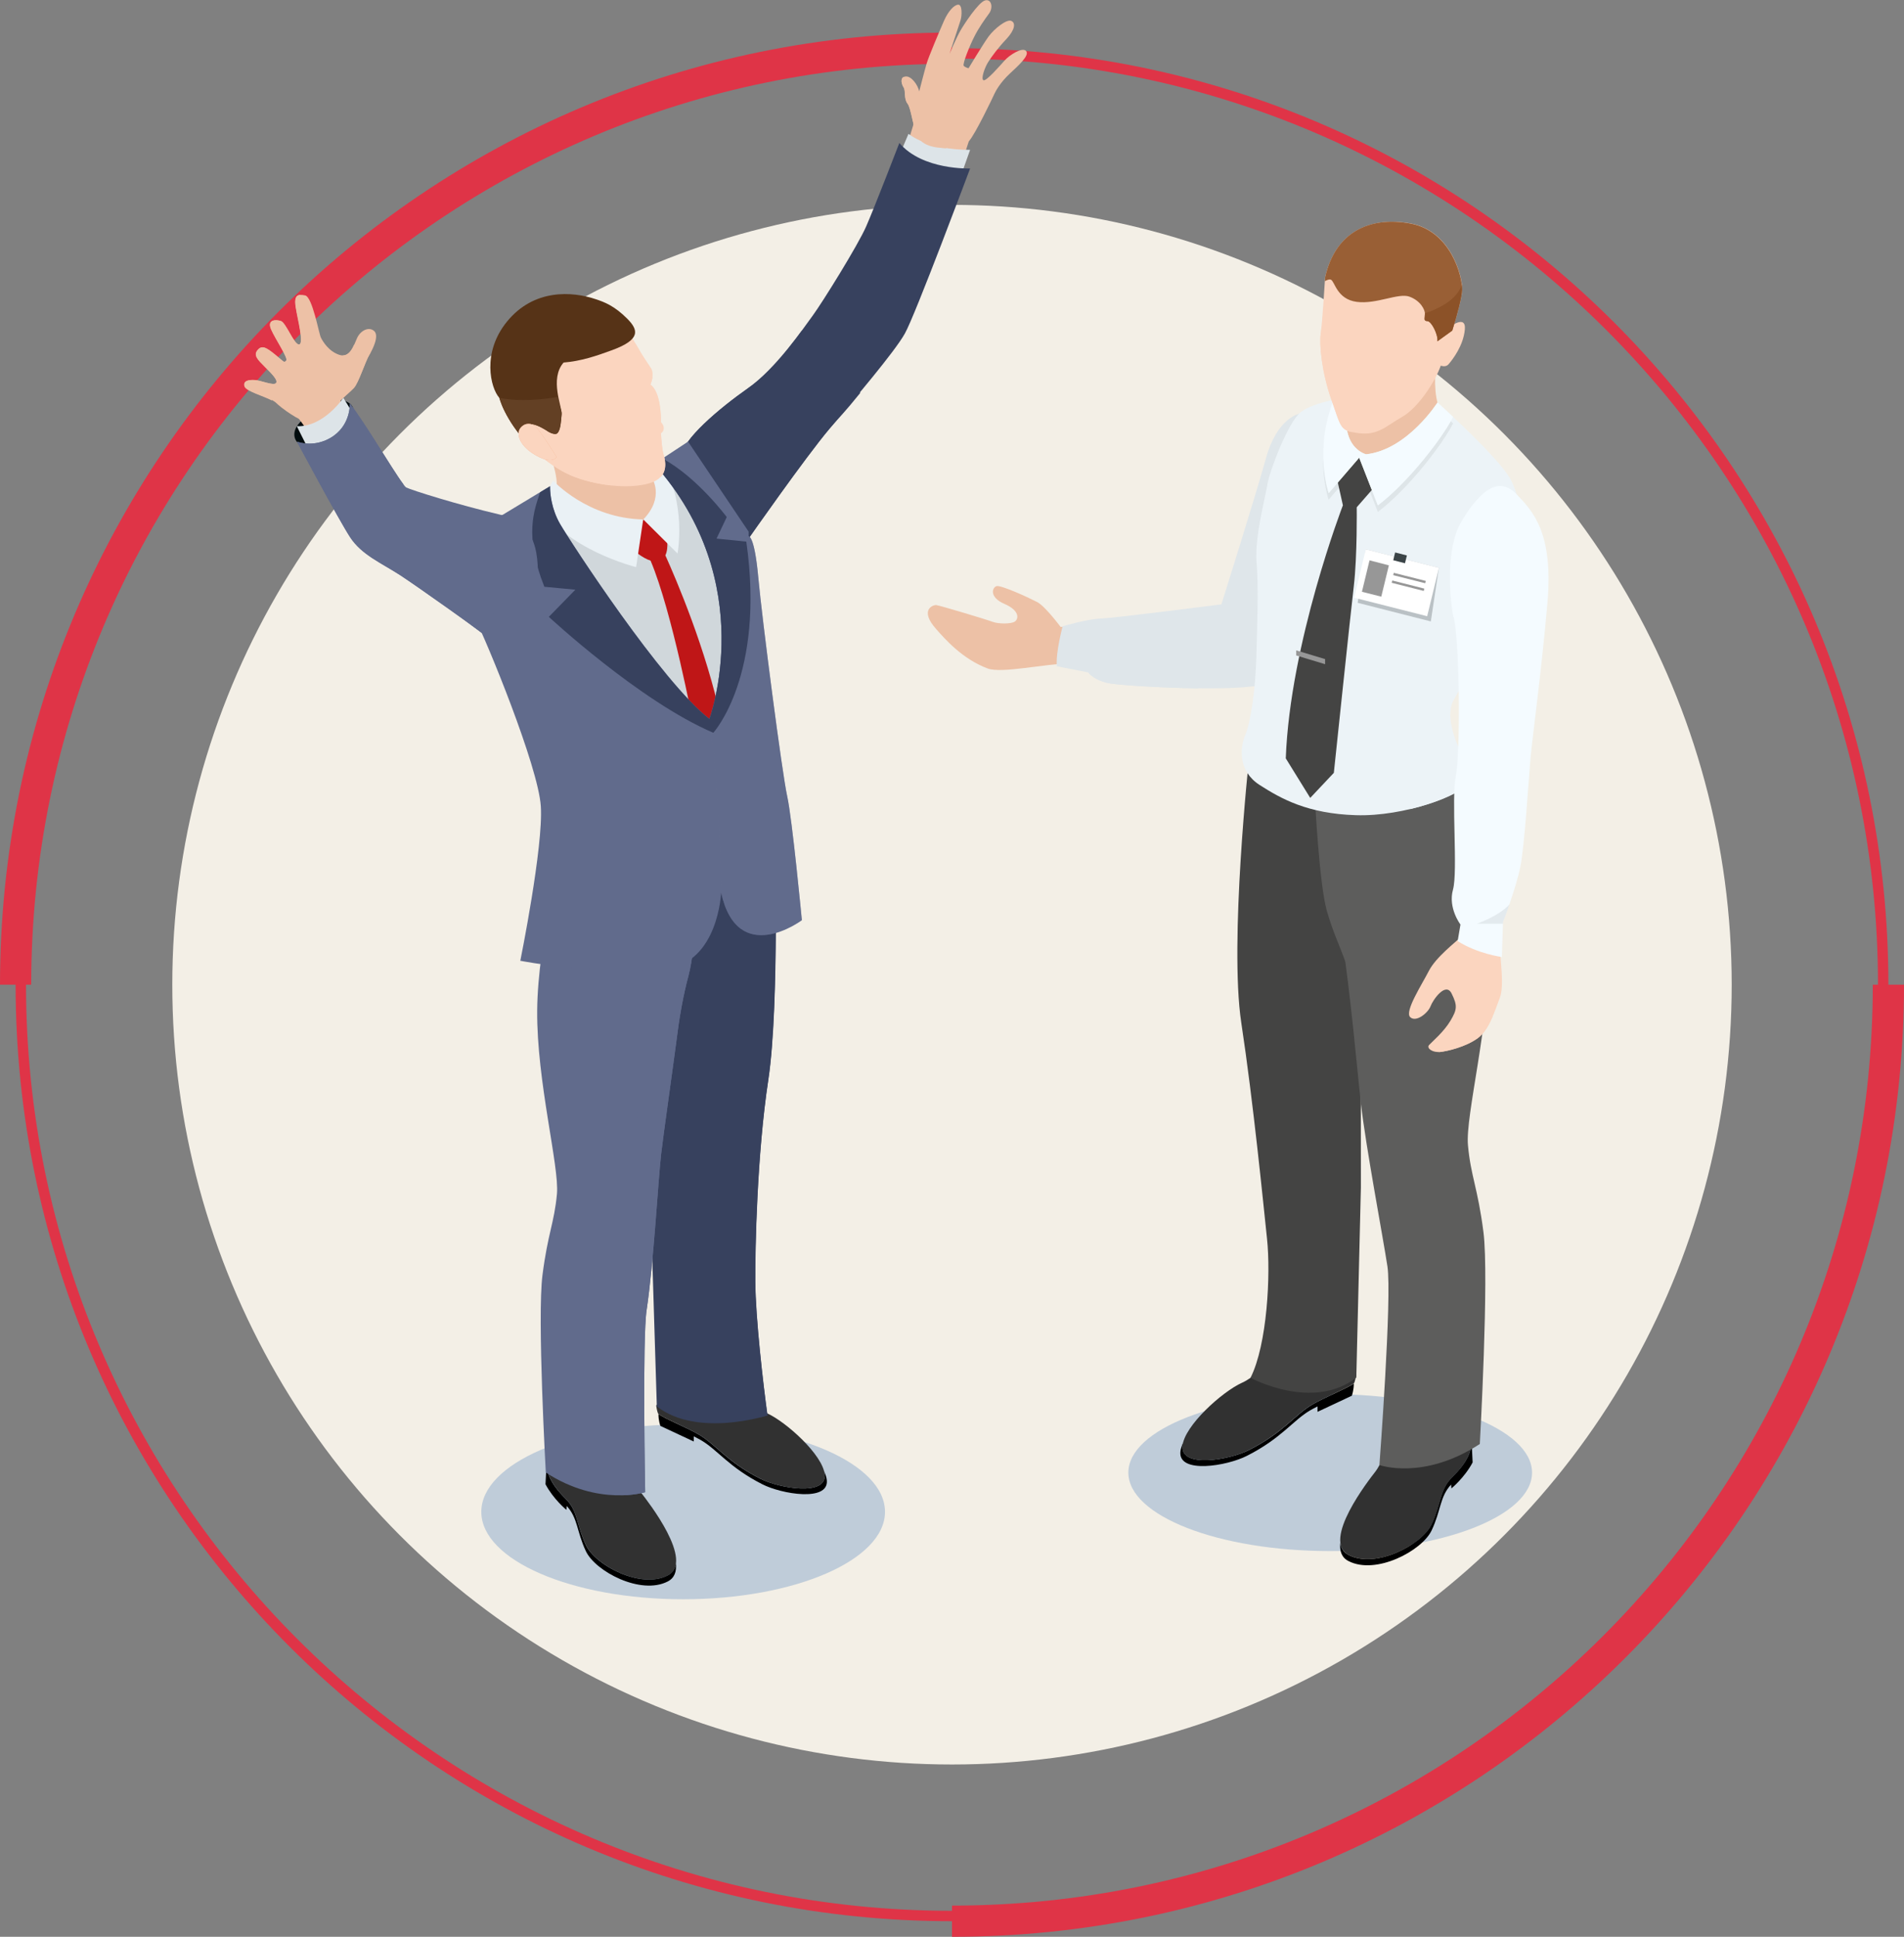 <?xml version="1.0" encoding="utf-8"?>
<!-- Generator: Adobe Illustrator 25.3.1, SVG Export Plug-In . SVG Version: 6.00 Build 0)  -->
<svg version="1.1" id="レイヤー_1" xmlns="http://www.w3.org/2000/svg" xmlns:xlink="http://www.w3.org/1999/xlink" x="0px"
	 y="0px" viewBox="0 0 183 186.13" style="enable-background:new 0 0 183 186.13;" xml:space="preserve">
<rect x="0" y="0" width="183" height="186.13" fill="#808080" stroke="none"/>
<style type="text/css">
	.st0{fill:#DF3447;}
	.st1{fill:none;stroke:#DF3447;stroke-width:3;stroke-miterlimit:10;}
	.st2{fill:#F3EFE6;}
	.st3{fill:#BFCCD9;}
	.st4{fill:#EDC1A6;}
	.st5{fill:#DDE4E8;}
	.st6{fill:#313131;}
	.st7{fill:#37415E;}
	.st8{fill:#616B8C;}
	.st9{fill:#D0D7DB;}
	.st10{fill:#BF1617;}
	.st11{fill:#EAF1F5;}
	.st12{opacity:0.5;}
	.st13{fill:#192426;}
	.st14{fill:#010C0E;}
	.st15{fill:#FBD5BF;}
	.st16{fill:#563317;}
	.st17{fill:#634024;}
	.st18{fill:#F2A983;}
	.st19{fill:#DFE6EA;}
	.st20{fill:#444443;}
	.st21{fill:#5D5D5C;}
	.st22{fill:#ECF3F7;}
	.st23{opacity:0.3;fill:#BAC1C5;}
	.st24{fill:#979797;}
	.st25{fill:#F4FBFF;}
	.st26{fill:#995F35;}
	.st27{fill:#8C5228;}
	.st28{fill:#BAC1C5;}
	.st29{fill:#FFFFFF;}
	.st30{fill:#3B4447;}
</style>
<path class="st0" d="M91.5,5.63c49.07,0,89,39.93,89,89s-39.93,89-89,89s-89-39.93-89-89S42.43,5.63,91.5,5.63 M91.5,4.63
	c-49.71,0-90,40.29-90,90s40.29,90,90,90c49.71,0,90-40.29,90-90S141.21,4.63,91.5,4.63L91.5,4.63z"/>
<g>
	<path class="st1" d="M1.5,94.63c0-49.71,40.29-90,90-90"/>
	<path class="st1" d="M181.5,94.63c0,49.71-40.29,90-90,90"/>
</g>
<circle class="st2" cx="91.5" cy="94.63" r="74.94"/>
<ellipse class="st3" cx="65.66" cy="145.29" rx="19.4" ry="8.4"/>
<ellipse class="st3" cx="127.85" cy="141.52" rx="19.4" ry="7.54"/>
<g>
	<polygon class="st4" points="93.24,13.2 92.21,16.35 86.98,14.63 88.05,11.12 	"/>
	<path class="st4" d="M90.34,14.21c0,0-1.55-0.05-2.08-0.97c-0.53-0.92-0.67-2.81-1.04-3.28c-0.37-0.48-0.16-1.22-0.37-1.55
		c-0.21-0.34-0.37-0.99,0.18-1.06c0.55-0.07,1.18,0.79,1.32,1.43c0,0,0.53-2.07,0.72-2.7c0.19-0.64,1.24-3.12,1.66-4.08
		c0.42-0.95,0.99-1.55,1.38-1.55c0.39,0,0.35,1.08,0.21,1.5c-0.14,0.42-1.06,3.23-1.06,3.23s0.65-1.54,1.04-2.22
		c0.39-0.69,1.73-2.7,2.35-2.91c0.62-0.21,0.85,0.65,0.41,1.25c-0.44,0.6-1.01,1.41-1.41,2.21c-0.41,0.79-1.18,2.67-1.02,2.82
		c0.16,0.16,0.46,0.23,0.46,0.23s1.4-2.33,1.94-3.07c0.55-0.74,1.73-1.68,2.17-1.48c0.44,0.19,0.35,0.85-0.46,1.73
		C95.92,4.6,95.33,5.42,95,5.93c-0.34,0.51-0.74,1.64-0.48,1.78c0.26,0.14,1.62-1.43,2.05-1.91c0.42-0.48,1.68-1.31,2.05-0.9
		c0.37,0.41-0.71,1.38-1.59,2.2c-0.88,0.82-1.32,1.63-1.45,1.91c-0.12,0.28-1.84,3.88-2.44,4.54
		C92.54,14.21,91.27,14.38,90.34,14.21z"/>
	<path class="st5" d="M93.24,14.4l-0.98,2.77l-5.89-2.08l0.95-2.23C87.33,12.86,89.07,14.4,93.24,14.4z"/>
	<path class="st4" d="M52.43,42.45c0,0,1.56,3.85,0.93,4.64c-0.63,0.79,5.25,4.68,8.47,3.8c3.22-0.87,1.96-4.16,1.96-4.16l-1.6-1.89
		l-1.9-3.45L52.43,42.45z"/>
	<g>
		<path d="M67.16,137.86c1.61,0.93,2.69,2.62,5.9,4.24c1.87,0.94,6.38,1.7,6.2-0.37c-0.01-0.11-0.03-0.23-0.06-0.35
			c0.15,0.32,0.25,0.62,0.27,0.89c0.18,2.07-4.34,1.32-6.2,0.37c-3.21-1.63-4.3-3.31-5.9-4.24c-0.2-0.11-0.44-0.24-0.69-0.37v0.5
			l-3.21-1.5c0,0-0.2-0.54-0.18-1.15C63.7,136.25,66.03,137.2,67.16,137.86z"/>
		<path class="st6" d="M69.6,133.82c0.8-0.17,0.02-1.9,3.33,1.55c0.25,0.17,0.51,0.33,0.78,0.44c1.85,0.83,5.4,4.02,5.56,5.92
			c0.18,2.07-4.34,1.32-6.2,0.37c-3.21-1.63-4.3-3.31-5.9-4.24c-1.22-0.71-3.82-1.76-3.93-2.04c-0.06-0.15-0.13-0.42-0.17-0.76
			C66.7,131.75,68.01,134.15,69.6,133.82z"/>
	</g>
	<path class="st7" d="M63.15,89.99l0.28-4.98c0,0,8.1-1.21,11.04-4.91c0,0,0.47,16.47-0.62,23.66c-1.09,7.19-1.27,16.22-1.25,19.4
		c0.02,3.51,0.76,9.89,1.17,12.86c0,0-6.72,2.18-10.64-0.86l-0.54-17.52L63.15,89.99z"/>
	<path class="st7" d="M72.46,90.34l2.1-1.91c-0.01,5.17-0.15,11.54-0.72,15.33c-1.09,7.19-1.27,16.22-1.25,19.4
		c0.02,3.51,0.76,9.89,1.17,12.86c0,0-0.26,0.08-0.69,0.19c-1.39-4.74-2.18-12-1.75-21.5C71.83,103.73,72.46,90.34,72.46,90.34z"/>
	<g>
		<path class="st6" d="M61.26,142.88c0.14,0.25,0.27,0.47,0.38,0.6c0.63,0.81,5.14,6.57,2.55,7.92c-2.59,1.34-6.95-0.96-7.87-2.91
			c-0.92-1.94-0.76-3.26-1.92-4.43c-0.69-0.69-1.52-1.6-1.78-2.75c1.05-1.1,2.28-0.35,4.41-0.04
			C58.24,141.46,59.12,140.8,61.26,142.88z"/>
		<path d="M52.61,141.31c0.26,1.15,1.09,2.06,1.78,2.75c1.16,1.16,1.01,2.48,1.92,4.43c0.92,1.95,5.28,4.25,7.87,2.91
			c0.48-0.25,0.72-0.65,0.78-1.15c0.08,0.76-0.12,1.39-0.78,1.73c-2.59,1.34-6.95-0.96-7.87-2.91c-0.89-1.89-0.77-3.2-1.84-4.34
			l-0.03,0.37c0,0-1.24-1.01-2.01-2.46l0.07-1.41C52.54,141.26,52.58,141.29,52.61,141.31z"/>
	</g>
	<path class="st8" d="M67.22,83.93c0,0-0.36,7.29-1.03,9.77c-0.55,2.02-0.89,4.22-0.96,4.73c-0.65,4.92-1.45,10.45-1.69,12.51
		c-0.28,2.47-0.73,10.57-1.39,14.94c-0.42,2.74-0.14,17.52-0.14,17.52s-4.48,1.42-9.55-1.89c0,0-0.84-14.98-0.32-18.98
		c0.51-4,1.13-5,1.39-7.79c0.24-2.65-1.95-10.82-1.9-17.61c0.05-6.79,2.57-16.09,2.57-16.09S55.52,85.59,67.22,83.93z"/>
	<path class="st8" d="M63.42,84.28c1.13-0.04,2.39-0.15,3.8-0.35c0,0-0.36,7.29-1.03,9.77c-0.55,2.02-0.89,4.22-0.96,4.73
		c-0.65,4.92-1.45,10.45-1.69,12.51c-0.28,2.47-0.73,10.57-1.39,14.94c-0.42,2.74-0.14,17.52-0.14,17.52s-0.83,0.26-2.18,0.3
		c-0.89-9.23,0.46-23.91,1-31.54C61.36,104.72,62.97,88.73,63.42,84.28z"/>
	<g>
		<path class="st9" d="M64.13,49.4l0.65-4.2c0,0,5.92,11.19,5.05,18.25c-0.87,7.07-1.88,6.18-2.5,6.25
			c-0.61,0.07-8.75-12.02-8.75-12.02l-5.22-7.19c0,0,6.25,0.76,8.29-0.03C63.69,49.67,64.13,49.4,64.13,49.4z"/>
		<path class="st10" d="M60.85,52.83l0.57-1.69c0-0.04,0.01-0.07,0.03-0.09l0.38-1.13c0,0,1.49-0.21,2.23,1.56
			c0,0,0.25,1.15-0.11,1.89c1.01,2.24,3.93,9.03,5.37,15.83c1.75,8.3-1.27,3.94-1.27,3.94l-1.42-3.6c0,0-2.04-10.8-4.1-15.66
			C61.69,53.61,60.85,52.83,60.85,52.83z"/>
		<path class="st11" d="M62.65,45.92l-0.46-1.07l1.39-0.52c2.46,4.06,1.54,8.86,1.54,8.86l-3.29-3.27
			C63.92,47.76,62.65,45.92,62.65,45.92z"/>
		<path class="st11" d="M53.17,46.19c0,0,3.28,3.62,8.65,3.73l-0.68,4.58c0,0-6.99-1.73-9.26-6.06L53.17,46.19z"/>
	</g>
	<path class="st7" d="M93.24,16.19c0,0-4.57,0.18-6.8-2.45c0,0-2.39,6.2-3.19,8.02c-0.8,1.83-4.21,7.3-5.11,8.53
		c-0.9,1.23-3.56,5.13-6.26,7.02c-2.69,1.89-6.42,4.99-6.42,6.65c0,1.66,6.48,7.78,6.48,7.78s5.45-7.8,7.78-10.55
		c2.33-2.75,6.29-7.41,7.25-9.14C87.95,30.33,93.24,16.19,93.24,16.19z"/>
	<path class="st7" d="M71.96,51.75c0,0-6.48-6.12-6.48-7.78c0-1.66,3.72-4.75,6.42-6.65c2.07-1.45,3.53-3.32,5.17-5.54
		c0.34,1.76,1.12,3.87,2.86,4.78c0.81,0.43,1.78,0.82,2.77,1.18c-1.63,2.02-1.89,2.19-2.96,3.45
		C77.41,43.95,71.96,51.75,71.96,51.75z"/>
	<path class="st4" d="M86.85,7.39c0.15,0.29,0.37,0.76,0.53,1.34c0.28,1.02,0.04,1.85,1.29,3.16c1.13,1.18,2.35,1.5,2.27,2.37
		c-0.21-0.01-0.41-0.03-0.59-0.06c0,0-1.55-0.05-2.08-0.97c-0.53-0.92-0.67-2.81-1.04-3.28c-0.37-0.48-0.16-1.22-0.37-1.55
		C86.66,8.11,86.51,7.57,86.85,7.39z"/>
	<path class="st8" d="M45.7,59.54c-1.05-2.01,1.18-9.2,1.18-9.2l5.99-3.62c0,0,0,0.07,0,0.21c0.01,0.53,0.13,1.98,0.96,3.42
		c1.05,1.8,9.8,15.23,14.35,18.73c0,0,4.89-13.11-5.3-24.49l3.25-2.14l5.82,8.65v0.44c0,0,0.56-0.13,0.93,3.94
		c0.37,4.07,2.3,18.9,2.78,21.04c0.48,2.14,1.41,11.91,1.41,11.91s-6.15,4.6-7.76-2.64c0,0-0.27,6.68-5.28,7.3
		c-6.2,0.77-14.02-0.76-14.02-0.76s2.23-11,1.97-14.85C51.73,73.63,46.75,61.56,45.7,59.54z"/>
	<g class="st12">
		<path class="st8" d="M68.18,69.08c0,0,4.89-13.11-5.3-24.49l3.25-2.14l5.82,8.65v0.44c0,0,0.56-0.13,0.93,3.94
			c0.37,4.07,2.3,18.9,2.78,21.04c0.48,2.14,1.41,11.91,1.41,11.91s-6.15,4.6-7.76-2.64c0,0-0.11-10.13-1.15-16.73
			C68.17,69.07,68.18,69.08,68.18,69.08z"/>
		<path class="st13" d="M69.32,85.79c0,0,0,0.05-0.01,0.14L69.32,85.79z"/>
	</g>
	<g>
		<path class="st14" d="M30.03,44.33l-1.5-1.87c0,0-1.09-1.22,1.35-2.69c2.44-1.47,2.98-1.52,3.73-1
			C34.37,39.29,35.04,42.36,30.03,44.33z"/>
		<path class="st4" d="M32.69,37.82l0.13,1.68l-0.89,1.6c0,0-2.11,0.94-2.27,0.54c-0.16-0.4-1.1-1.63-1.13-1.63v-0.04L32.69,37.82z"
			/>
		<path class="st4" d="M31.52,39.54c0,0,2.04-1.78,2.49-2.25c0.45-0.47,1.11-2.58,1.49-3.19c0.38-0.62,0.96-1.87,0.45-2.3
			c-0.51-0.43-1.3-0.04-1.63,0.69c-0.33,0.73-0.69,1.95-1.71,1.61c-1.02-0.34-1.58-1.28-1.77-1.66c-0.19-0.38-0.81-3.9-1.51-4.05
			c-0.7-0.15-1.09-0.04-0.89,1.15c0.19,1.19,0.81,3.49,0.32,3.56c-0.49,0.06-1.26-2.11-1.77-2.26c-0.51-0.15-1.32-0.13-0.92,0.81
			c0.4,0.94,1.68,2.79,1.45,3c-0.23,0.21-0.11,0.21-1.04-0.55c-0.94-0.77-1.32-0.94-1.72-0.45c-0.41,0.49,0.02,0.92,0.7,1.59
			c0.68,0.68,1.32,1.32,1.07,1.58c-0.26,0.26-1.43-0.26-2.02-0.3c-0.6-0.04-1.17,0.07-0.98,0.61c0.19,0.54,2.49,1.07,3,1.58
			c0.51,0.51,2.3,1.81,3.11,1.87C30.43,40.66,31.52,39.54,31.52,39.54z"/>
		<path class="st4" d="M33.03,37.14c0.44-0.74-0.08-1.74-0.07-2.98c0.53-0.01,0.85-0.52,1.08-1.04c0.03,0.09,0.08,0.17,0.16,0.23
			c0.41,0.36,1.06,0.48,1.41,0.56c-0.04,0.06-0.07,0.13-0.11,0.18c-0.38,0.62-1.04,2.73-1.49,3.19c-0.45,0.47-2.49,2.25-2.49,2.25
			s-0.09,0.09-0.24,0.23c0.07-0.27,0.06-0.52-0.08-0.73c-0.6-0.87-0.66-2.49-0.66-2.49S32.51,38,33.03,37.14z"/>
		<path class="st4" d="M24.49,36.53c0.6,0.04,1.77,0.55,2.02,0.3c0.26-0.26-0.39-0.91-1.07-1.58c-0.68-0.68-1.1-1.1-0.7-1.59
			c0.4-0.49,0.79-0.32,1.72,0.45c0.94,0.77,0.81,0.77,1.04,0.55c0.23-0.21-1.04-2.07-1.45-3c-0.4-0.94,0.4-0.96,0.92-0.81
			c0.51,0.15,1.28,2.32,1.77,2.26c0.49-0.06-0.13-2.36-0.32-3.56c-0.14-0.88,0.03-1.17,0.41-1.2c0.03,0.33,0.11,0.79,0.27,1.33
			c0.32,1.06,1.15,3.88,0.58,3.75c-0.58-0.13-0.64,0.11-0.77,0.45c-0.13,0.34-1.08,0.8-1.17,1.38c-0.09,0.58-0.96,1.13-1.24,2.39
			c-0.06,0.27-0.2,0.55-0.38,0.83c-0.83-0.43-2.46-0.88-2.62-1.33C23.32,36.6,23.89,36.48,24.49,36.53z"/>
		<path class="st5" d="M33,38.23l0.85,1.38l0.06-0.03c-0.79,3.65-4.1,3.94-4.1,3.94l-1.28-2.56C31.11,41.06,33,38.23,33,38.23z"/>
		<path class="st8" d="M33.62,38.77c0,0,0.12,1.9-1.52,3.09c-0.96,0.7-2.27,1-3.56,0.59c0,0,3.99,7.46,5.1,9.17
			c1.11,1.71,2.99,2.47,4.85,3.68c1.52,0.99,7.94,5.52,8.61,6.16c0.67,0.63,4.48-1.17,4.56-4.26c0.08-3.09,0.44-6.8-3.63-7.75
			c-4.06-0.95-8.51-2.36-8.98-2.6C38.57,46.6,35.22,40.79,33.62,38.77z"/>
		<path class="st8" d="M32.1,41.86c1.64-1.2,1.52-3.09,1.52-3.09c1.41,1.77,4.16,6.47,5.14,7.75v0c-0.15,1.03-0.15,2.79-1.12,3.65
			c-0.97,0.86-1.64,2.1,1.57,4.04c2.76,1.67,8,3.58,10.07,6.73c-0.94,0.59-1.87,0.79-2.17,0.51c-0.67-0.63-7.1-5.17-8.61-6.16
			c-1.86-1.21-3.74-1.97-4.85-3.68c-1.11-1.71-5.1-9.17-5.1-9.17C29.82,42.86,31.14,42.56,32.1,41.86z"/>
	</g>
	<path class="st7" d="M52.75,59.28l2.55-2.61l-2.98-0.28c-1.97-4.95-0.97-7.37-0.41-9.08l0.96-0.58c0,0,0,0.07,0,0.21
		c0.01,0.53,0.13,1.98,0.96,3.42c1.05,1.8,9.8,15.23,14.35,18.73c0,0,4.89-13.11-5.3-24.49l0.8-0.53c3.31,1.77,6.17,5.62,6.17,5.62
		l-0.98,2.07l2.86,0.29c1.84,12.89-3.17,18.37-3.17,18.37C61.47,67.39,52.75,59.28,52.75,59.28z"/>
	<path class="st8" d="M46.99,59.62c4.95-0.57,1.38-9.91,1.38-9.91l-0.19-0.24c3.91,1.01,3.56,4.66,3.48,7.71
		c-0.08,3.09-3.89,4.9-4.56,4.26c-0.2-0.19-0.89-0.71-1.81-1.38C45.77,59.86,46.34,59.7,46.99,59.62z"/>
	<g>
		<path class="st15" d="M49.26,31.76c1.67-1.97,4.98-2.73,7.72-1.82c2.74,0.91,3.87,2.62,4.31,3.41c0.44,0.79,0.9,1.45,1.28,2.03
			c0.38,0.59-0.06,1.58-0.06,1.58c0.98,0.7,1.02,3.02,1.01,3.58c0.14,0.18,0.24,0.34,0.26,0.46c0.06,0.33-0.07,0.52-0.26,0.65
			c0.04,0.74,0.13,1.61,0.23,1.96c0.15,0.52,0.7,2.23-1.32,2.83c-2.02,0.6-5.28,0.22-7.54-0.74c-2.26-0.96-5.02-3.39-6.41-6.22
			C47.1,36.68,47.59,33.73,49.26,31.76z"/>
		<path class="st15" d="M63.53,40.55L63.53,40.55c-0.48-0.61-1.47-1.47-1.85-2.11c-0.5-0.83,1.04-2.23,1.04-2.23l0,0
			c-0.05,0.41-0.2,0.76-0.2,0.76C63.49,37.67,63.53,39.98,63.53,40.55z"/>
		<path class="st15" d="M49.26,31.76c1.67-1.97,4.98-2.73,7.72-1.82c2.18,0.73,3.34,1.95,3.95,2.82c-0.11,0.79-0.38,1.45-0.94,1.74
			c-1.9,1-3.97,0.9-4.91,1.49c-0.71,0.45-0.69,2.02-0.41,3.37c0.29,1.35-0.41,2.04,0.26,3.44c0.59,1.22,2.93,2.63,3.82,3.84
			c-1.35-0.14-2.72-0.47-3.85-0.95c-2.26-0.96-5.02-3.39-6.41-6.22C47.1,36.68,47.59,33.73,49.26,31.76z"/>
		<path class="st16" d="M48.75,30.88c2.56-3.12,6.22-2.91,8.53-2.12c0.81,0.27,1.78,0.63,3.03,1.89c1.02,1.04,1.33,1.97-1.48,3
			c-1.52,0.56-3.01,1.06-4.66,1.19c-1.38,1.57-0.13,4.3-0.19,4.96c-0.06,0.66-0.09,1.5-0.41,1.83c-0.2,0.2-0.74-0.06-0.89-0.16
			c-0.36-0.24-2.9-1.92-2.26,0.85c-0.76-0.86-1.43-1.82-1.93-2.83c-0.21-0.42-0.37-0.84-0.5-1.26l0,0
			C47.15,37.3,46.28,33.88,48.75,30.88z"/>
		<path class="st17" d="M53.98,39.8c-0.06,0.66-0.09,1.5-0.41,1.83c-0.2,0.2-0.74-0.06-0.89-0.16c-0.36-0.24-2.9-1.92-2.26,0.85
			c-0.76-0.86-1.43-1.82-1.93-2.83c-0.21-0.42-0.37-0.84-0.5-1.26c2.06,0.42,4.38,0.13,5.61-0.08
			C53.71,38.86,54.01,39.46,53.98,39.8z"/>
		<path class="st15" d="M63.48,45.87C62.6,43.4,62.71,42,62.71,42c0-0.12,0.5-0.12,0.82-0.34c0,0,0,0,0,0
			c0.04,0.74,0.13,1.61,0.23,1.96C63.88,44.01,64.22,45.11,63.48,45.87z"/>
		<path class="st18" d="M53.51,43.93c-0.2,0.23-0.71,0.62-2.17-0.27c-1.46-0.89-1.75-2.02-1.3-2.55c0.45-0.53,1.05-0.45,1.46-0.1
			C51.9,41.37,53.51,43.93,53.51,43.93z"/>
		<path class="st15" d="M53.51,43.93c-0.2,0.23-0.71,0.62-2.17-0.27c-1.46-0.89-1.75-2.02-1.3-2.55c0.45-0.53,1.05-0.45,1.46-0.1
			C51.9,41.37,53.51,43.93,53.51,43.93z"/>
	</g>
</g>
<g>
	<g>
		<path class="st4" d="M105.42,59.91l-3.48,0.34c0,0-1.47-1.98-2.25-2.39c-0.78-0.41-3.51-1.67-3.92-1.53
			c-0.41,0.14-0.72,1.06,0.78,1.71c1.5,0.65,1.35,1.46,0.98,1.7c-0.38,0.24-1.56,0.22-2.09,0.03c-0.85-0.31-5.15-1.59-5.45-1.62
			c-0.31-0.03-1.67,0.45,0,2.32c0.82,0.92,2.48,2.85,4.93,3.77c1.36,0.51,5.49-0.46,7.98-0.49c2.49-0.03,3.34,0.2,3.34,0.2
			L105.42,59.91z"/>
		<path class="st19" d="M126.94,39.53l-2.1,0.24c0,0-2.1,0.42-3.16,4.25c-1.06,3.83-4.29,14.06-4.29,14.06s-10.13,1.3-11.54,1.36
			c-1.41,0.05-3.72,0.75-3.72,0.75s-0.69,2.59-0.55,3.84l3.01,0.59c0,0,0.61,0.81,2.17,1.07c1.56,0.25,12.3,0.91,15.02,0
			C124.5,64.79,126.94,39.53,126.94,39.53z"/>
		<path class="st4" d="M137.98,35.38l-6.7,0.31c-4.77,4.14-2.77,8.77-2.09,9.49c0.67,0.72,2.94,1.6,5.26,0
			c2.32-1.6,3.98-5.82,3.98-5.82C137.71,38.12,137.98,35.38,137.98,35.38z"/>
		<g>
			<path d="M126.13,134.98c-1.65,0.96-2.77,2.7-6.08,4.37c-1.92,0.97-6.57,1.75-6.39-0.38c0.01-0.11,0.03-0.23,0.07-0.36
				c-0.15,0.33-0.26,0.64-0.28,0.92c-0.18,2.13,4.47,1.36,6.39,0.38c3.31-1.67,4.43-3.41,6.08-4.37c0.21-0.12,0.45-0.25,0.71-0.38
				v0.52l3.3-1.55c0,0,0.2-0.55,0.19-1.18C129.69,133.32,127.29,134.3,126.13,134.98z"/>
			<path class="st6" d="M123.62,130.82c-0.82-0.17-0.03-1.95-3.44,1.6c-0.26,0.18-0.53,0.34-0.8,0.46
				c-1.91,0.86-5.56,4.14-5.73,6.09c-0.18,2.13,4.47,1.36,6.39,0.38c3.31-1.68,4.43-3.41,6.08-4.37c1.26-0.73,3.93-1.81,4.05-2.11
				c0.06-0.16,0.13-0.43,0.17-0.78C126.6,128.69,125.25,131.16,123.62,130.82z"/>
		</g>
		<g>
			<path class="st6" d="M132.59,140.79c-0.14,0.26-0.28,0.48-0.38,0.61c-0.64,0.82-5.22,6.67-2.59,8.03
				c2.63,1.36,7.06-0.98,7.99-2.95c0.93-1.97,0.77-3.31,1.95-4.49c0.7-0.7,1.54-1.63,1.8-2.79c-1.07-1.11-2.31-0.35-4.47-0.04
				C135.65,139.34,134.76,138.68,132.59,140.79z"/>
			<path d="M141.36,139.2c-0.26,1.17-1.11,2.09-1.81,2.79c-1.18,1.18-1.02,2.52-1.95,4.49c-0.93,1.97-5.36,4.31-7.99,2.95
				c-0.49-0.25-0.73-0.66-0.79-1.16c-0.08,0.77,0.12,1.41,0.79,1.75c2.63,1.36,7.06-0.98,7.99-2.95c0.91-1.92,0.78-3.24,1.87-4.4
				l0.03,0.37c0,0,1.26-1.03,2.04-2.5l-0.07-1.43C141.43,139.15,141.4,139.17,141.36,139.2z"/>
		</g>
		<path class="st20" d="M130.78,83.5l-0.3-5.35c0,0-7.28-1.29-10.43-5.27c0,0-1.91,17.67-0.75,25.38
			c1.17,7.71,2.12,17.42,2.48,20.81c0.36,3.39,0.02,10.15-1.59,13.34c0,0,5.97,3.24,10.17-0.02l0.44-18.29L130.78,83.5z"/>
		<path class="st21" d="M126.4,76.99c0,0,0.39,7.83,1.11,10.48c0.59,2.17,1.74,4.53,1.81,5.08c0.7,5.27,1.22,11.21,1.47,13.42
			c0.5,4.34,2.11,12.78,2.56,15.73c0.45,2.94-0.77,19.09-0.77,19.09s4.21,1.52,9.65-2.02c0,0,0.9-16.07,0.35-20.36
			c-0.55-4.29-1.22-5.37-1.49-8.36c-0.26-2.84,2.09-11.6,2.04-18.89c-0.05-7.29-2.75-17.26-2.75-17.26S138.96,78.78,126.4,76.99z"/>
		<path class="st22" d="M138.16,38.68c0,0-2.88,4.54-6.86,4.98c0,0-2.85-0.64-1.62-5.51c0,0-3.35,0.44-4.63,1.43
			c-1.28,0.98-3.07,5.86-3.22,6.89c-0.15,1.03-1.26,5.17-1.06,7.53c0.2,2.36,0.07,5.81-0.01,8.96c-0.08,3.15-0.53,6.38-1.07,7.66
			c-0.54,1.28-0.69,3.49,1.38,4.82c2.07,1.33,4.63,2.76,9.25,2.9c4.63,0.15,10.24-1.92,10.78-3.15c0.54-1.23-0.15-2.07-0.54-2.66
			c-0.39-0.59-1.75-3.49-0.9-5.17c0.85-1.67,5.67-8.94,6.17-12.58c0.49-3.64,0.49-6.6-0.64-8.71
			C144.05,43.96,138.16,38.68,138.16,38.68z"/>
		<g>
			<path class="st23" d="M132.43,48.57l-1.8-4.58l-2.93,3.4c0,0-0.47-1.35-0.52-3.41c-0.05,2.42,0.52,4.04,0.52,4.04l2.93-3.4
				l1.8,4.58c3.08-2.35,6.29-6.64,7.23-8.51c-0.08-0.07-0.15-0.14-0.22-0.21C138.28,42.51,135.3,46.38,132.43,48.57z"/>
		</g>
		<path class="st20" d="M131.85,47.09l-1.22-3.11l-2.05,2.38l0.49,2.2c0,0-5.08,13.21-5.49,24.32l2.35,3.8l2.27-2.41
			c0,0,1.58-15.08,1.92-17.96c0.34-2.89,0.28-7.56,0.28-7.56L131.85,47.09z"/>
		<polygon class="st24" points="127.36,63.83 124.58,62.99 124.58,62.5 127.36,63.34 		"/>
		<path class="st25" d="M132.43,48.57c3.08-2.35,6.29-6.64,7.23-8.51c-0.87-0.82-1.49-1.38-1.49-1.38s-2.88,4.54-6.86,4.98
			c0,0-2.85-0.64-1.62-5.51c0,0-0.66,0.09-1.51,0.27c-1.91,4.88-0.47,8.97-0.47,8.97l2.93-3.4L132.43,48.57z"/>
		<g>
			<path class="st15" d="M139.23,31.5l-1.06,3.5c0,0,0.68,0.44,1.06,0c0.38-0.44,1.42-1.78,1.56-3.33
				C140.93,30.13,139.23,31.5,139.23,31.5z"/>
			<path class="st15" d="M127.36,26.66c0,0-0.27,4.43-0.42,5.39c-0.16,0.96,0.08,3.72,1.04,6.41c0.96,2.69,0.78,2.93,2.63,3.17
				c1.84,0.24,2.66-0.72,4.16-1.57c1.5-0.85,3.14-3.31,3.72-4.95c0.58-1.64,2.01-5.97,2.05-7.27c0.03-1.3-1.09-5.66-4.98-6.37
				C131.66,20.77,128.32,22.3,127.36,26.66z"/>
			<path class="st15" d="M129.15,36.44c0,0,0.56-1.7,0.72-2.56c0.16-0.86-0.78-1.2-1.58-1.62c-0.45-0.23-0.93-0.6-1.26-0.91
				c-0.03,0.31-0.06,0.55-0.08,0.71c-0.16,0.96,0.08,3.72,1.04,6.41c0.81,2.28,0.81,2.8,1.91,3.05c0.07-0.61,0.31-1.21,0.32-1.57
				c0.02-0.56,0.12-1.06,0.18-1.5c0.06-0.44-0.36-0.86-0.36-0.86C128.75,37.45,129.15,36.44,129.15,36.44z"/>
			<path class="st26" d="M139.59,31.76c0.49-1.59,0.92-3.2,0.94-3.91c0.03-1.3-1.09-5.66-4.98-6.37c-3.89-0.72-7.23,0.81-8.19,5.18
				c0,0-0.01,0.13-0.02,0.36c0.22-0.12,0.44-0.21,0.58-0.14c0.37,0.16,0.57,1.88,2.48,2.13c1.9,0.25,4.01-0.89,5.07-0.5
				c1.06,0.39,1.49,1.24,1.49,1.67c0,0.44-0.16,0.66,0.24,0.68c0.4,0.01,1.05,1.34,0.96,1.94L139.59,31.76z"/>
			<path class="st27" d="M136.95,30.11c0,0.02,0,0.05,0,0.07c0,0.44-0.16,0.66,0.24,0.68c0.4,0.01,1.05,1.34,0.96,1.94l1.43-1.03
				c0.49-1.59,0.92-3.2,0.94-3.91c0-0.14-0.01-0.31-0.03-0.5C140.03,28.9,138.01,29.76,136.95,30.11z"/>
		</g>
		<g>
			<polygon class="st28" points="137.52,59.72 130.49,57.93 131.27,52.79 138.3,54.57 			"/>
			<polygon class="st29" points="137.17,59.22 130.15,57.44 131.27,52.79 138.3,54.57 			"/>
			<polygon class="st24" points="133.49,54.33 131.63,53.85 130.9,56.87 132.76,57.34 			"/>
			<polygon class="st30" points="135.04,54.13 133.91,53.84 134.09,53.09 135.22,53.38 			"/>
			<g>
				
					<rect x="135.33" y="54.03" transform="matrix(0.245 -0.97 0.97 0.245 48.341 173.306)" class="st24" width="0.23" height="3.17"/>
				
					<rect x="135.23" y="54.66" transform="matrix(0.246 -0.969 0.969 0.246 47.527 173.599)" class="st24" width="0.23" height="3.18"/>
			</g>
		</g>
		<path class="st22" d="M145.34,56.61c-0.77-0.56-4.1-2.17-5.99-0.61c-2.09,1.73,0,8.5-0.91,9.72c-0.91,1.22-1.57,1.61-1.73,3.23
			c-0.16,1.62,1.69,1.69,2.43,2.81c0.73,1.12,0.1,2.13-0.31,3.46c-0.42,1.33-1.96,1.41-1.96,1.41v-0.57
			c-0.28,0.72-0.79,1.27-1.35,1.7c2.86-0.68,5.23-1.79,5.57-2.56c0.54-1.23-0.15-2.07-0.54-2.66c-0.39-0.59-1.75-3.49-0.9-5.17
			C140.38,65.94,143.98,60.46,145.34,56.61z"/>
		<path class="st15" d="M140.62,88.59c0,0,0.21,1.02-0.25,1.49c-0.47,0.47-2.36,1.9-3.04,3.23c-0.68,1.33-2.36,3.9-1.79,4.44
			c0.57,0.54,1.72-0.42,1.95-1.04c0.23-0.62,1.46-2.39,2.03-1.23c0.58,1.17,0.52,1.54-0.11,2.61c-0.63,1.07-1.79,2.04-2.06,2.34
			c-0.27,0.3,0.34,0.75,1.07,0.66c0.73-0.08,2.49-0.5,3.62-1.33c1.13-0.83,1.66-2.71,2.11-3.86c0.45-1.15,0.03-3.68,0.04-4.57
			c0.01-0.88,0.28-5.66,0.28-5.66l-4.06-0.23L140.62,88.59z"/>
		<path class="st25" d="M145.74,47.48c-1.56-1.61-3.25-0.68-5.21,2.52c-1.96,3.2-0.88,9.13-0.88,9.13
			c0.65,1.63,0.74,13.18,0.28,15.4c-0.46,2.22,0.21,9.19-0.28,10.97c-0.49,1.77,0.72,3.35,0.72,3.35l-0.27,1.59
			c1.93,1.23,4.25,1.53,4.25,1.53l0.11-3.35c0,0,1.27-3.33,1.67-5.35c0.4-2.02,0.78-8.15,0.97-10.37c0.2-2.22,1.04-8.22,1.63-14.97
			C149.32,51.17,147.3,49.09,145.74,47.48z"/>
		<path class="st23" d="M145.08,86.91c-0.97,1.1-3.12,1.86-3.12,1.86h2.5l0-0.16C144.47,88.6,144.74,87.88,145.08,86.91
			L145.08,86.91z"/>
		<path class="st19" d="M106.75,65.69c0.89,0.14,4.79,0.42,8.47,0.46c-1.35-0.56-5.1-0.89-7.23-1.12c-2.58-0.29-3.11-3.11-3.11-3.11
			c-0.25,1.22-0.25,2.17-0.19,2.83C104.95,65,105.58,65.51,106.75,65.69z"/>
		<path class="st15" d="M143.49,97.61c-0.09,0.04-0.15,0.06-0.18,0.06c-0.15-0.01-0.87-0.02-1.12,0c-0.25,0.02-0.63,0.19-1.08,0.72
			c-0.44,0.53-1.5,1.82-1.86,2.18c-0.17,0.17-0.59,0.37-0.99,0.54c0.05,0,0.1,0,0.15-0.01c0.73-0.08,2.49-0.5,3.62-1.33
			C142.69,99.29,143.14,98.46,143.49,97.61z"/>
	</g>
</g>
</svg>
